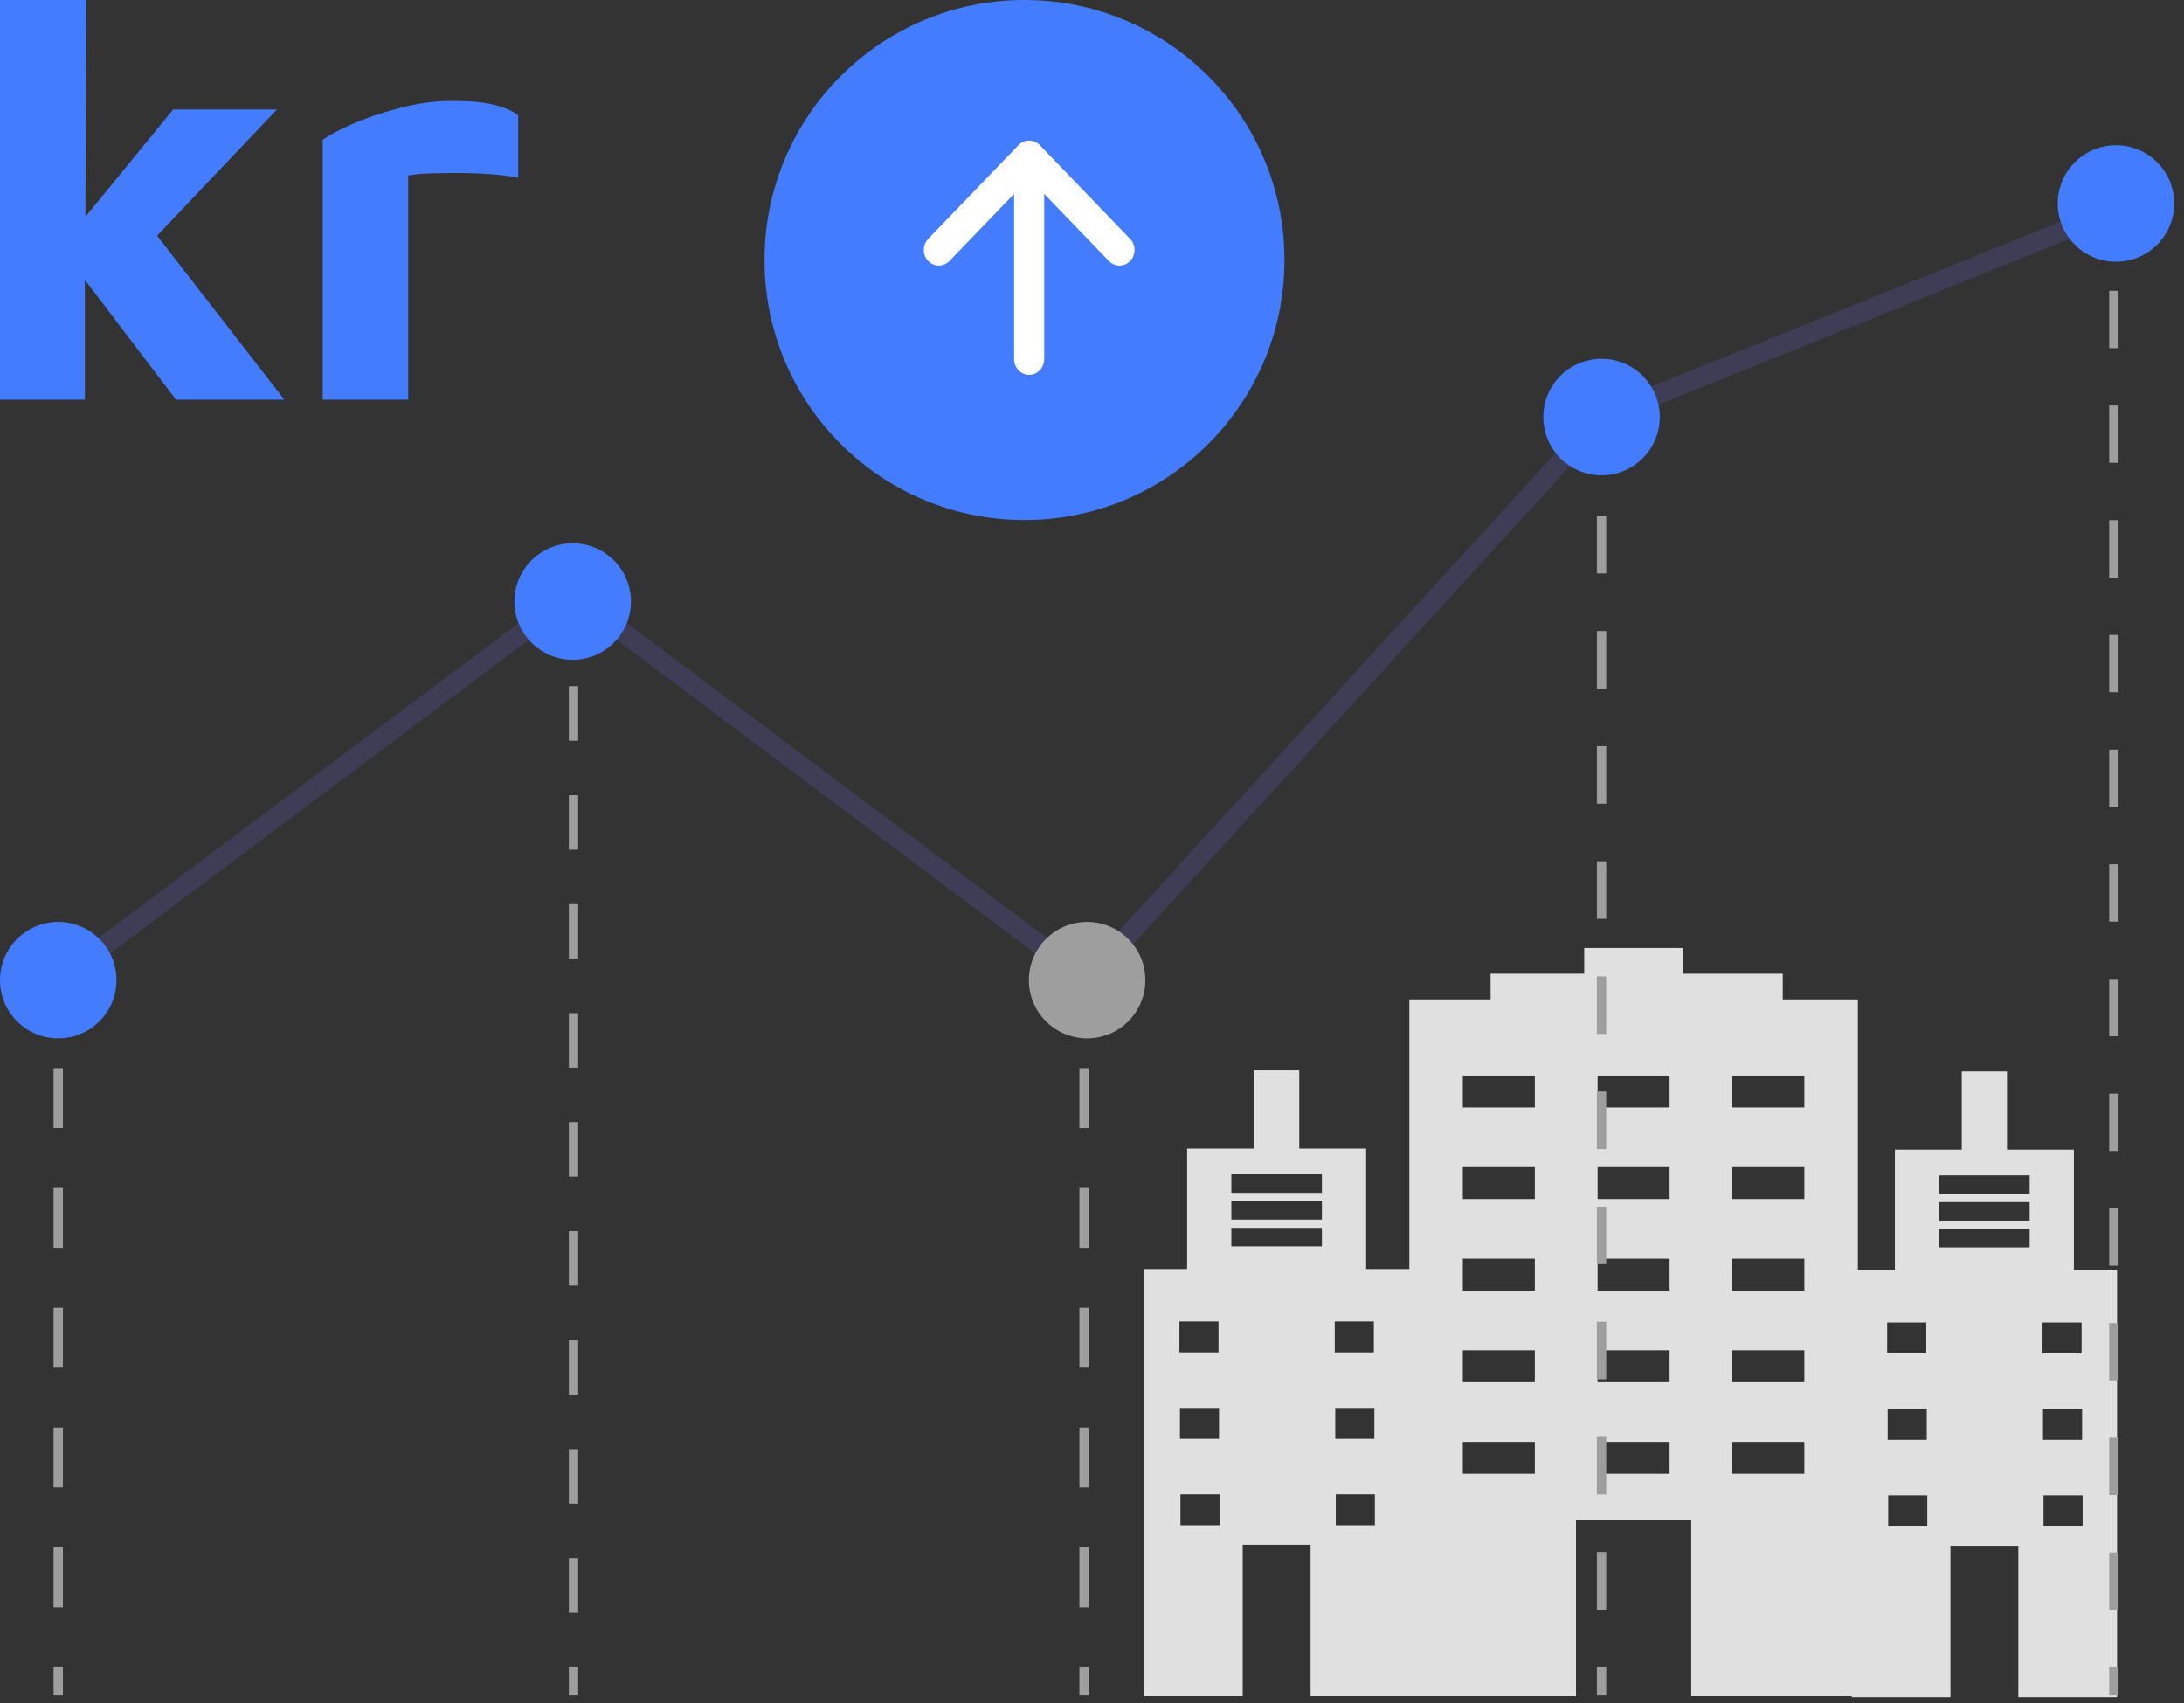 <?xml version="1.0" encoding="UTF-8"?> <svg xmlns="http://www.w3.org/2000/svg" width="177" height="138" viewBox="0 0 177 138" fill="none"><rect x="0" y="0" width="177" height="138" fill="#333333" stroke="none"/><path d="M83.027 42.139C94.663 42.139 104.097 32.706 104.097 21.069C104.097 9.433 94.663 0 83.027 0C71.391 0 61.958 9.433 61.958 21.069C61.958 32.706 71.391 42.139 83.027 42.139Z" fill="#447CFF"></path><path d="M75.223 21.144C75.336 21.262 75.47 21.355 75.618 21.419C75.766 21.483 75.925 21.515 76.085 21.515C76.246 21.515 76.404 21.483 76.552 21.419C76.7 21.355 76.835 21.262 76.948 21.145L76.948 21.144L82.186 15.711V29.11C82.187 29.444 82.316 29.764 82.544 30C82.771 30.236 83.08 30.369 83.402 30.37C83.724 30.371 84.033 30.24 84.262 30.006C84.492 29.771 84.622 29.452 84.626 29.118V15.71L89.863 21.144C90.092 21.382 90.402 21.517 90.725 21.517C91.049 21.518 91.359 21.386 91.589 21.149C91.818 20.912 91.948 20.591 91.948 20.255C91.949 19.919 91.822 19.597 91.593 19.359L91.589 19.354L84.269 11.759C84.04 11.522 83.729 11.389 83.406 11.389C83.082 11.389 82.772 11.522 82.543 11.759L75.223 19.354C75.109 19.472 75.019 19.611 74.958 19.765C74.897 19.919 74.865 20.083 74.865 20.249C74.865 20.416 74.897 20.58 74.958 20.734C75.019 20.887 75.109 21.027 75.223 21.144Z" fill="white"></path><path d="M168.074 102.908V93.154H162.655V86.817H158.987V93.154H153.568V102.908H150.567V80.981H144.481V78.897H136.394V76.813H128.39V78.897H120.803V80.981H114.217V102.825H110.716V93.07H105.296V86.734H101.628V93.07H96.209V102.825H92.707V137.423H100.711V125.168H106.214V137.423H127.723V123.167H137.061V137.423H150.066V137.507H158.07V125.251H163.572V137.507H171.576V102.908H168.074ZM95.584 107.076H98.752V109.578H95.584V107.076ZM95.626 114.08H98.794V116.581H95.626V114.08ZM98.835 123.584H95.667V121.083H98.835V123.584ZM107.131 100.99H99.794V99.49H107.131V100.99ZM107.131 98.823H99.794V97.322H107.131V98.823ZM107.131 96.655H99.794V95.154H107.131V96.655ZM108.173 107.076H111.341V109.578H108.173V107.076ZM108.214 114.08H111.383V116.581H108.214V114.08ZM111.424 123.584H108.256V121.083H111.424V123.584ZM124.388 119.415H118.552V116.831H124.388V119.415ZM124.388 111.995H118.552V109.411H124.388V111.995ZM124.388 104.575H118.552V101.991H124.388V104.575ZM124.388 97.155H118.552V94.571H124.388V97.155ZM124.388 89.735H118.552V87.151H124.388V89.735ZM135.31 119.415H129.474V116.831H135.31V119.415ZM135.31 111.995H129.474V109.411H135.31V111.995ZM135.31 104.575H129.474V101.991H135.31V104.575ZM135.31 97.155H129.474V94.571H135.31V97.155ZM135.31 89.735H129.474V87.151H135.31V89.735ZM146.231 119.415H140.395V116.831H146.231V119.415ZM146.231 111.995H140.395V109.411H146.231V111.995ZM146.231 104.575H140.395V101.991H146.231V104.575ZM146.231 97.155H140.395V94.571H146.231V97.155ZM146.231 89.735H140.395V87.151H146.231V89.735ZM152.943 107.16H156.111V109.661H152.943V107.16ZM152.984 114.163H156.152V116.664H152.984V114.163ZM156.194 123.667H153.026V121.166H156.194V123.667ZM164.49 101.074H157.153V99.573H164.49V101.074ZM164.49 98.906H157.153V97.406H164.49V98.906ZM164.49 96.739H157.153V95.238H164.49V96.739ZM165.532 107.16H168.7V109.661H165.532V107.16ZM165.573 114.163H168.741V116.664H165.573V114.163ZM168.783 123.667H165.615V121.166H168.783V123.667Z" fill="#E0E0E0"></path><path d="M5.1 79.419H4.34V81.697H5.1V79.419Z" fill="#9E9E9E"></path><path d="M5.1 130.229H4.34V125.375H5.1V130.229ZM5.1 120.522H4.34V115.669H5.1V120.522ZM5.1 110.816H4.34V105.963H5.1V110.816ZM5.1 101.11H4.34V96.256H5.1V101.11ZM5.1 91.403H4.34V86.55H5.1V91.403Z" fill="#9E9E9E"></path><path d="M5.1 135.082H4.34V137.36H5.1V135.082Z" fill="#9E9E9E"></path><path d="M88.238 79.419H87.478V81.697H88.238V79.419Z" fill="#9E9E9E"></path><path d="M88.238 130.229H87.478V125.375H88.238V130.229ZM88.238 120.522H87.478V115.669H88.238V120.522ZM88.238 110.816H87.478V105.963H88.238V110.816ZM88.238 101.11H87.478V96.256H88.238V101.11ZM88.238 91.403H87.478V86.55H88.238V91.403Z" fill="#9E9E9E"></path><path d="M88.238 135.082H87.478V137.36H88.238V135.082Z" fill="#9E9E9E"></path><path d="M130.175 34.86H129.416V37.138H130.175V34.86Z" fill="#9E9E9E"></path><path d="M130.175 130.418H129.416V125.754H130.175V130.418ZM130.175 121.09H129.416V116.426H130.175V121.09ZM130.175 111.762H129.416V107.098H130.175V111.762ZM130.175 102.434H129.416V97.77H130.175V102.434ZM130.175 93.106H129.416V88.442H130.175V93.106ZM130.175 83.778H129.416V79.114H130.175V83.778ZM130.175 74.45H129.416V69.786H130.175V74.45ZM130.175 65.122H129.416V60.458H130.175V65.122ZM130.175 55.794H129.416V51.13H130.175V55.794ZM130.175 46.466H129.416V41.802H130.175V46.466Z" fill="#9E9E9E"></path><path d="M130.175 135.082H129.416V137.36H130.175V135.082Z" fill="#9E9E9E"></path><path d="M171.694 16.638H170.935V18.916H171.694V16.638Z" fill="#9E9E9E"></path><path d="M171.694 130.435H170.935V125.789H171.694V130.435ZM171.694 121.142H170.935V116.495H171.694V121.142ZM171.694 111.849H170.935V107.202H171.694V111.849ZM171.694 102.555H170.935V97.909H171.694V102.555ZM171.694 93.262H170.935V88.615H171.694V93.262ZM171.694 83.969H170.935V79.322H171.694V83.969ZM171.694 74.676H170.935V70.029H171.694V74.676ZM171.694 65.382H170.935V60.736H171.694V65.382ZM171.694 56.089H170.935V51.443H171.694V56.089ZM171.694 46.796H170.935V42.149H171.694V46.796ZM171.694 37.503H170.935V32.856H171.694V37.503ZM171.694 28.209H170.935V23.563H171.694V28.209Z" fill="#9E9E9E"></path><path d="M171.694 135.082H170.935V137.36H171.694V135.082Z" fill="#9E9E9E"></path><path d="M46.858 48.907H46.099V51.184H46.858V48.907Z" fill="#9E9E9E"></path><path d="M46.858 130.666H46.099V126.251H46.858V130.666ZM46.858 121.835H46.099V117.419H46.858V121.835ZM46.858 113.004H46.099V108.588H46.858V113.004ZM46.858 104.172H46.099V99.757H46.858V104.172ZM46.858 95.341H46.099V90.925H46.858V95.341ZM46.858 86.51H46.099V82.094H46.858V86.51ZM46.858 77.678H46.099V73.263H46.858V77.678ZM46.858 68.847H46.099V64.431H46.858V68.847ZM46.858 60.016H46.099V55.6H46.858V60.016Z" fill="#9E9E9E"></path><path d="M46.858 135.082H46.099V137.36H46.858V135.082Z" fill="#9E9E9E"></path><path d="M88.203 80.477L46.412 49.175L5.191 80.049L4.248 78.79L46.412 47.209L88.004 78.362L129.335 33.132L129.501 33.064L171.193 16.266L171.781 17.726L130.255 34.457L88.203 80.477Z" fill="#3F3D56"></path><path d="M4.72 84.139C7.327 84.139 9.44 82.026 9.44 79.419C9.44 76.813 7.327 74.7 4.72 74.7C2.113 74.7 0 76.813 0 79.419C0 82.026 2.113 84.139 4.72 84.139Z" fill="#447CFF"></path><path d="M46.412 53.46C49.018 53.46 51.132 51.347 51.132 48.74C51.132 46.134 49.018 44.021 46.412 44.021C43.805 44.021 41.692 46.134 41.692 48.74C41.692 51.347 43.805 53.46 46.412 53.46Z" fill="#447CFF"></path><path d="M88.104 84.139C90.71 84.139 92.823 82.026 92.823 79.419C92.823 76.813 90.71 74.7 88.104 74.7C85.497 74.7 83.384 76.813 83.384 79.419C83.384 82.026 85.497 84.139 88.104 84.139Z" fill="#9E9E9E"></path><path d="M129.796 38.514C132.402 38.514 134.515 36.401 134.515 33.794C134.515 31.188 132.402 29.075 129.796 29.075C127.189 29.075 125.076 31.188 125.076 33.794C125.076 36.401 127.189 38.514 129.796 38.514Z" fill="#447CFF"></path><path d="M171.487 21.208C174.094 21.208 176.207 19.095 176.207 16.488C176.207 13.882 174.094 11.768 171.487 11.768C168.881 11.768 166.768 13.882 166.768 16.488C166.768 19.095 168.881 21.208 171.487 21.208Z" fill="#447CFF"></path><path d="M6.877 32.387H0V0H6.97L6.923 17.564L14.033 8.875H22.443L12.732 19.097L23.047 32.387H14.265L6.877 22.675V32.387Z" fill="#447CFF"></path><path d="M26.155 32.387V11.338C26.589 10.997 27.363 10.579 28.479 10.083C29.594 9.587 30.864 9.154 32.289 8.782C33.745 8.379 35.2 8.178 36.656 8.178C38.112 8.178 39.258 8.286 40.095 8.503C40.931 8.72 41.566 8.999 42 9.34V14.404C41.288 14.249 40.358 14.141 39.212 14.079C38.066 14.017 36.92 14.002 35.774 14.033C34.658 14.033 33.76 14.095 33.079 14.219V32.387H26.155Z" fill="#447CFF"></path></svg> 